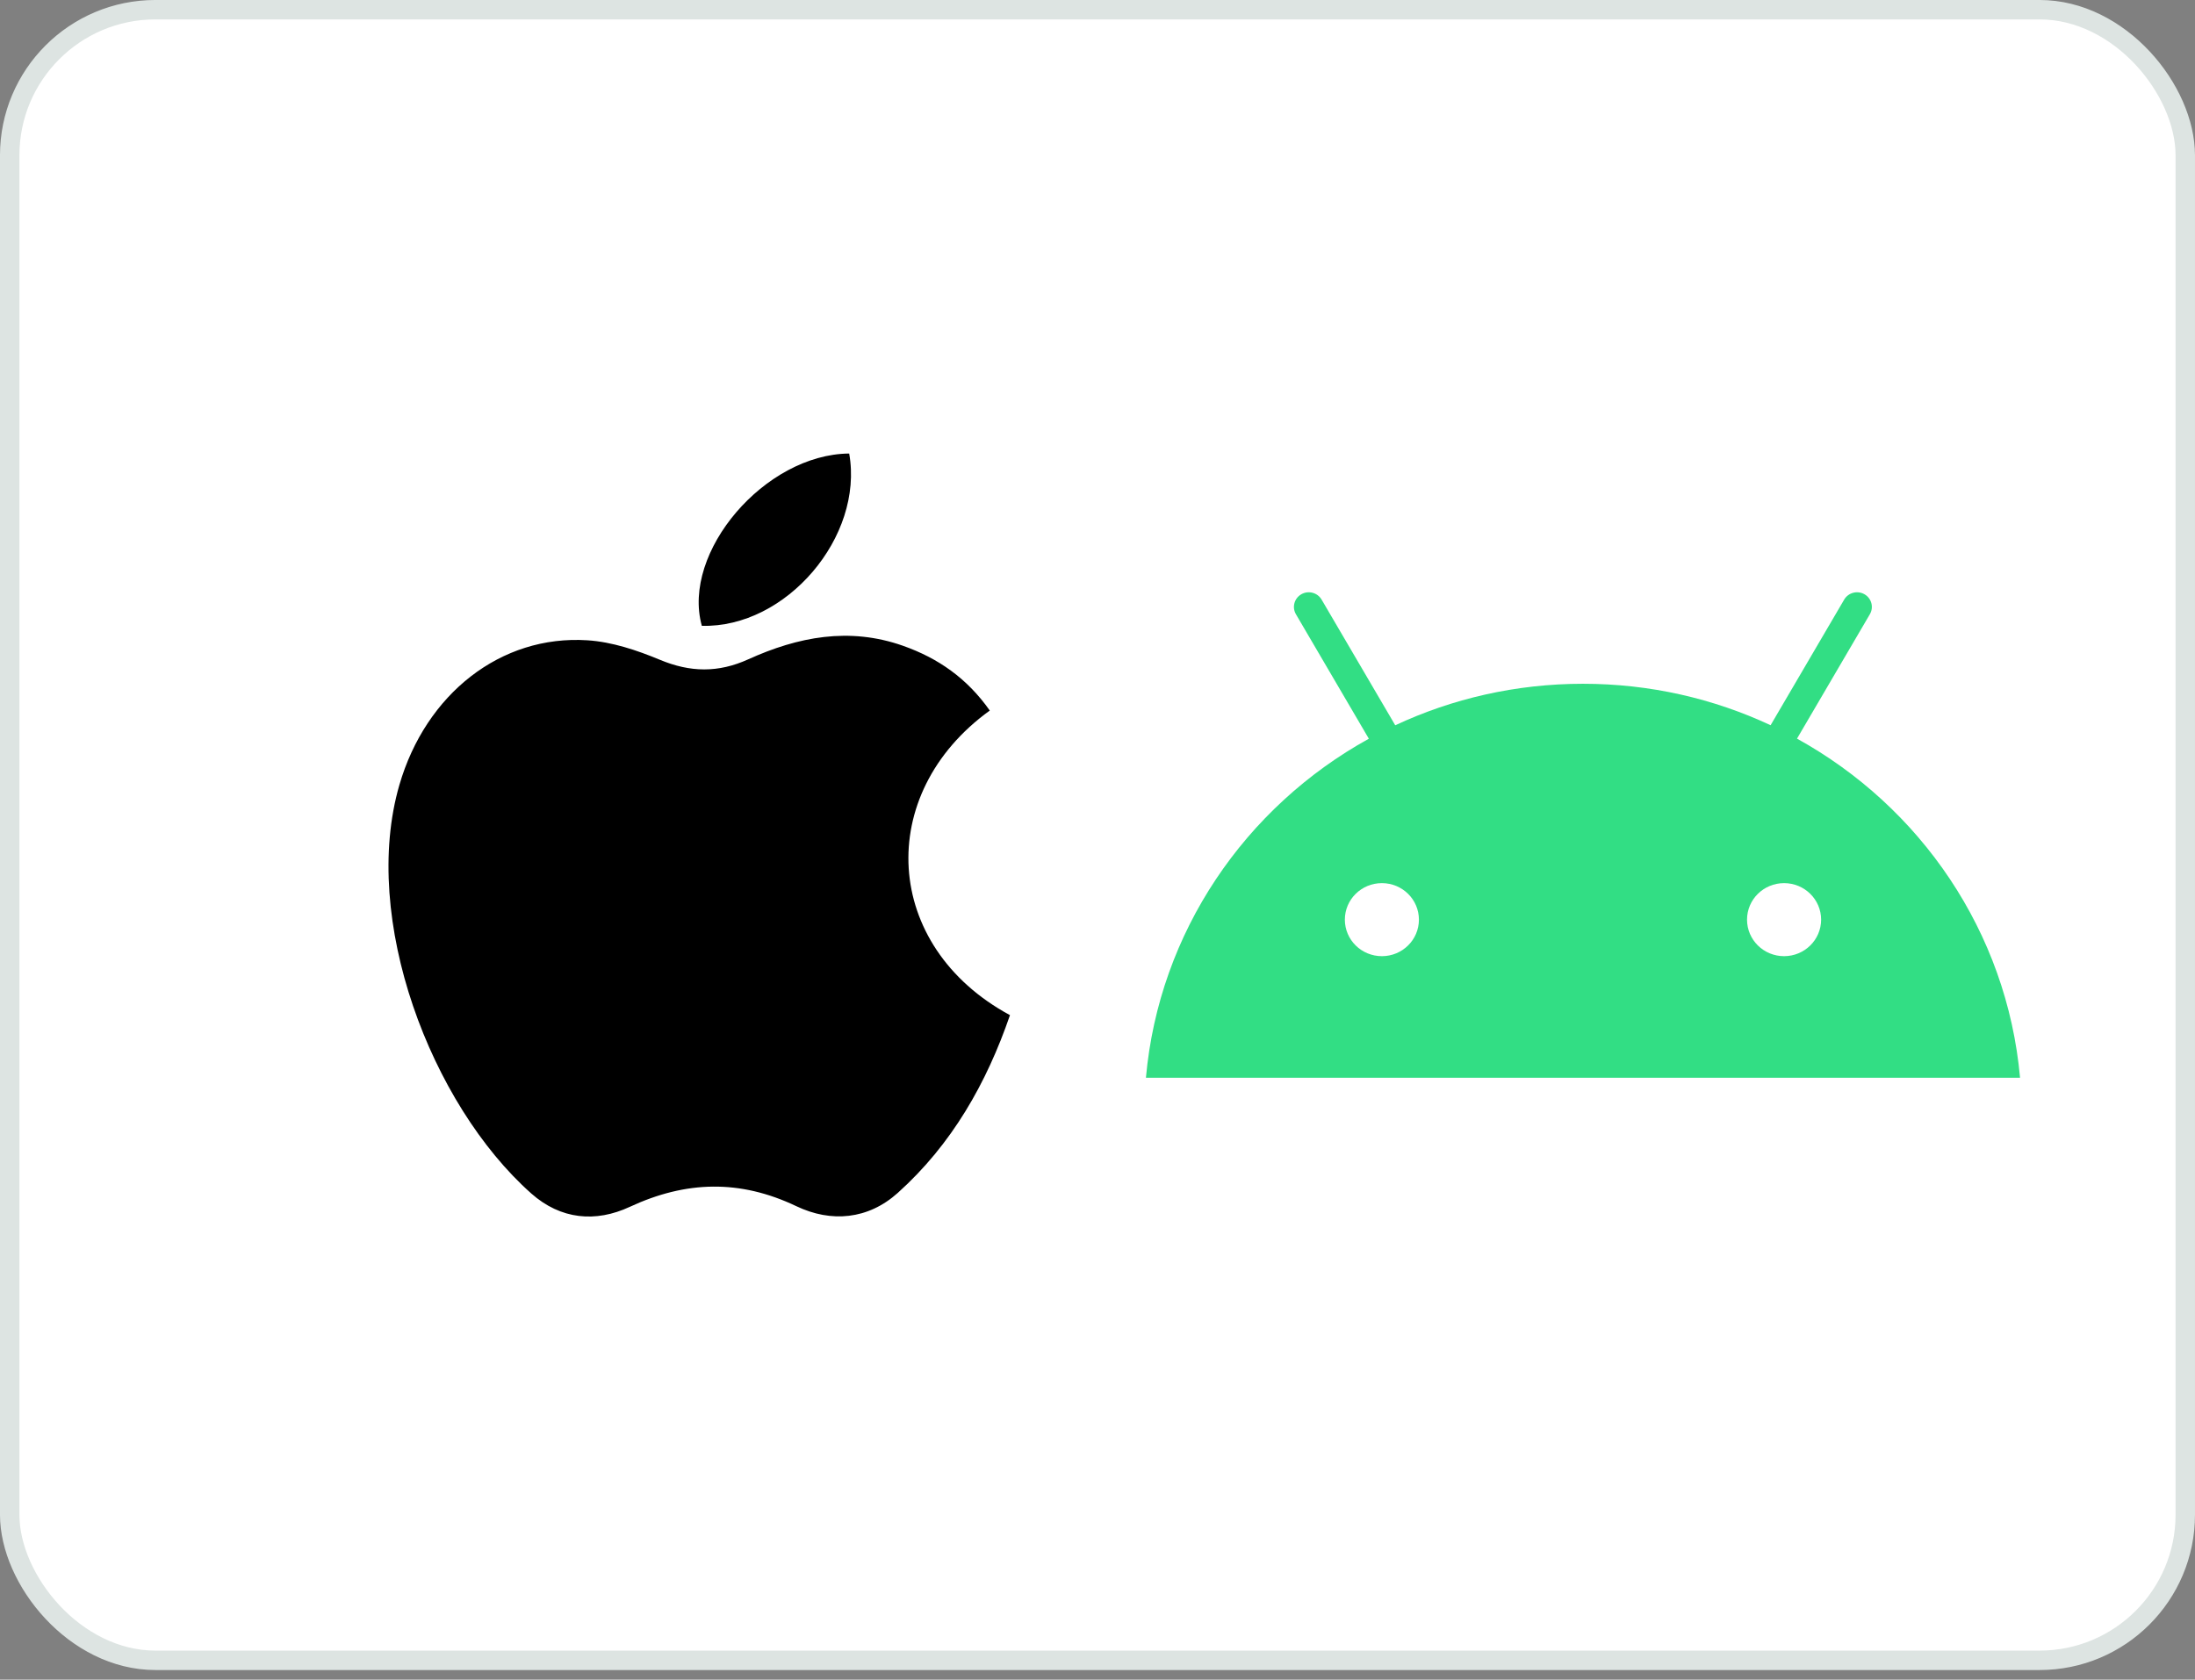 <svg width="81" height="62" viewBox="0 0 81 62" fill="none" xmlns="http://www.w3.org/2000/svg">
<rect x="0" y="0" width="81" height="62" fill="#808080" stroke="none"/>
<rect x="0.358" y="0.358" width="80.283" height="60.929" rx="5.376" fill="white"/>
<rect x="0.358" y="0.358" width="80.283" height="60.929" rx="5.376" stroke="#DDE4E2" stroke-width="0.717"/>
<path d="M36.525 26.228C32.257 29.311 32.567 34.93 37.27 37.472C36.408 39.982 35.124 42.242 33.13 44.033C32.036 45.017 30.673 45.138 29.387 44.524C27.303 43.53 25.314 43.584 23.243 44.547C21.983 45.134 20.693 45.021 19.603 44.053C15.898 40.76 13.301 33.92 14.739 28.971C15.713 25.618 18.478 23.428 21.678 23.635C22.584 23.693 23.505 24.002 24.353 24.355C25.472 24.822 26.504 24.84 27.611 24.338C29.445 23.506 31.339 23.137 33.324 23.838C34.617 24.295 35.684 25.034 36.525 26.228Z" fill="black"/>
<path d="M31.337 16.741C31.883 19.82 29.005 23.186 25.899 23.101C25.141 20.379 28.23 16.767 31.337 16.741Z" fill="black"/>
<path d="M66.313 27.265L69.002 22.673C69.153 22.414 69.064 22.084 68.802 21.935C68.54 21.786 68.205 21.875 68.054 22.133L65.339 26.77C63.24 25.789 60.893 25.24 58.415 25.24C55.938 25.24 53.587 25.79 51.487 26.772L48.77 22.133C48.619 21.875 48.284 21.786 48.023 21.935C47.761 22.084 47.671 22.415 47.822 22.673L50.513 27.268C45.963 29.782 42.769 34.398 42.287 39.783H74.544C74.061 34.397 70.866 29.778 66.313 27.265ZM50.995 35.295C50.239 35.295 49.628 34.691 49.628 33.947C49.628 33.202 50.239 32.599 50.995 32.599C51.749 32.599 52.361 33.202 52.361 33.947C52.361 34.691 51.749 35.295 50.995 35.295ZM65.836 35.295C65.081 35.295 64.469 34.691 64.469 33.947C64.469 33.202 65.081 32.599 65.836 32.599C66.591 32.599 67.203 33.202 67.203 33.947C67.203 34.691 66.591 35.295 65.836 35.295Z" fill="#32DE84"/>
</svg>
